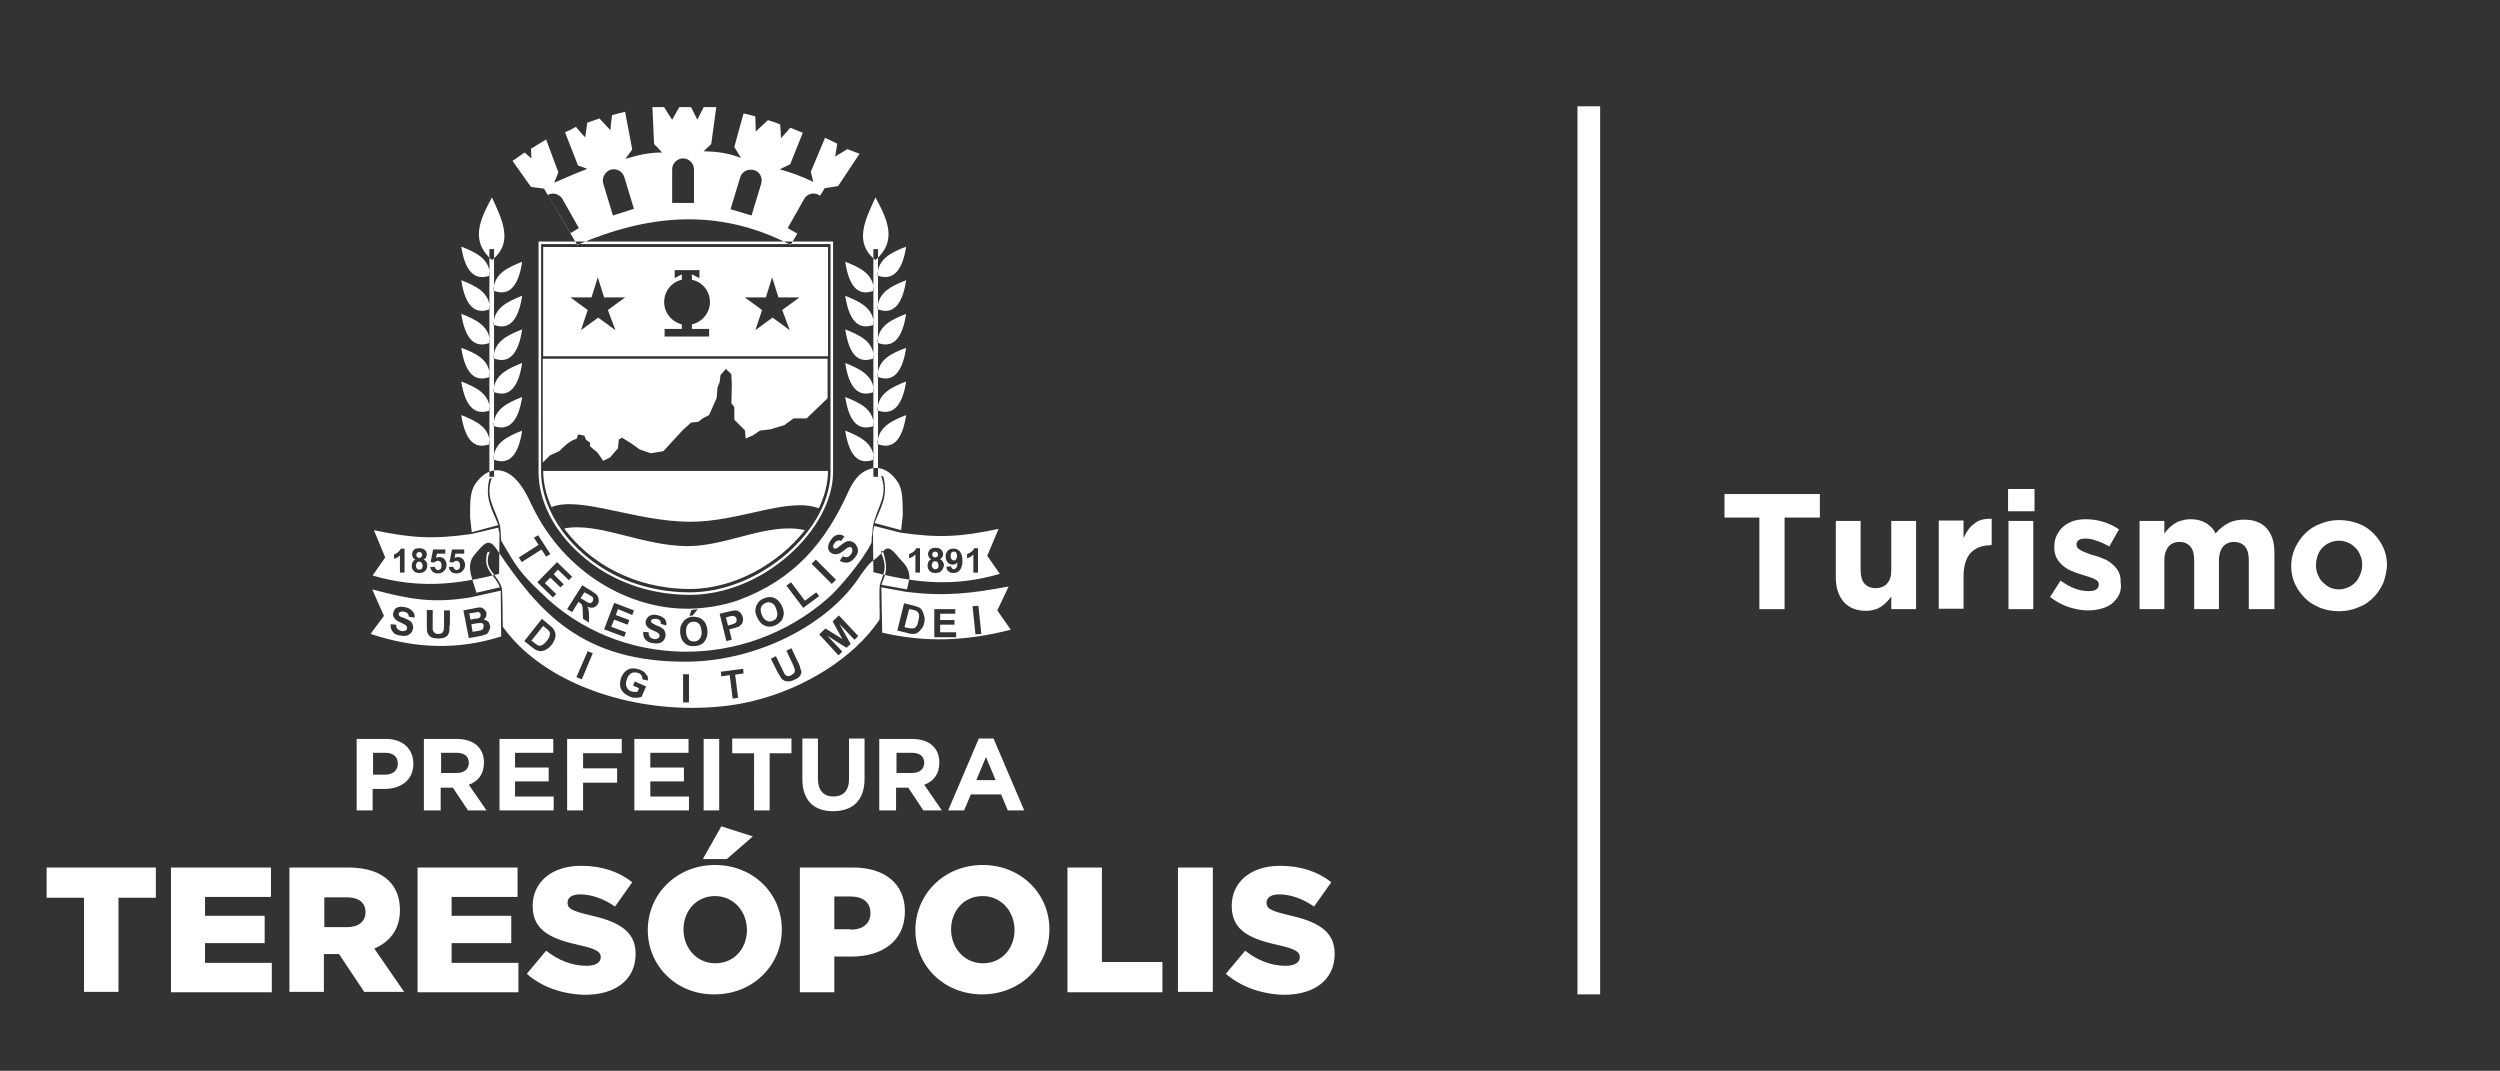 <svg xmlns="http://www.w3.org/2000/svg" xmlns:xlink="http://www.w3.org/1999/xlink" id="Camada_1" x="0px" y="0px" viewBox="0 0 595.1 254.9" style="enable-background:new 0 0 595.1 254.9;" xml:space="preserve"><rect x="0" y="0" width="595.1" height="254.9" fill="#333333" stroke="none"/> <style type="text/css"> .st0{fill:#FFFFFF;} .st1{fill-rule:evenodd;clip-rule:evenodd;fill:#FFFFFF;} </style> <g> <g> <path class="st0" d="M424.8,123.1V145h-6v-21.8h-8.3v-5.6h22.7v5.6H424.8z"></path> <path class="st0" d="M450.2,145v-3c-0.3,0.4-0.7,0.9-1.1,1.3c-0.4,0.4-0.9,0.8-1.3,1.1c-0.5,0.3-1,0.6-1.6,0.7 c-0.6,0.2-1.3,0.3-2,0.3c-2.3,0-4-0.7-5.3-2.1c-1.2-1.4-1.9-3.3-1.9-5.7V124h5.9v11.7c0,1.4,0.3,2.5,0.9,3.2 c0.6,0.7,1.5,1.1,2.7,1.1c1.1,0,2.1-0.4,2.7-1.1c0.7-0.7,1-1.8,1-3.2V124h5.9v21H450.2z"></path> <path class="st0" d="M473.8,129.8c-2,0-3.5,0.6-4.7,1.8c-1.1,1.2-1.7,3.1-1.7,5.6v7.7h-5.9v-21h5.9v4.2c0.6-1.4,1.4-2.6,2.5-3.4 c1-0.9,2.5-1.3,4.2-1.2v6.2H473.8z"></path> <path class="st0" d="M478,121.7v-5.3h6.3v5.3H478z M478.1,145v-21h5.9v21H478.1z"></path> <path class="st0" d="M504.4,141.6c-0.4,0.8-1,1.5-1.7,2.1c-0.7,0.5-1.6,1-2.6,1.2c-1,0.3-2,0.4-3.1,0.4c-1.5,0-3-0.3-4.6-0.8 c-1.5-0.5-3-1.3-4.4-2.4l2.5-3.9c1.1,0.8,2.3,1.5,3.4,1.9c1.1,0.4,2.2,0.6,3.2,0.6c0.9,0,1.5-0.1,1.9-0.4c0.4-0.3,0.6-0.7,0.6-1.1 v-0.1c0-0.3-0.1-0.6-0.3-0.8c-0.2-0.2-0.6-0.4-1-0.6c-0.4-0.2-0.9-0.3-1.4-0.5c-0.5-0.2-1.1-0.3-1.6-0.5c-0.7-0.2-1.5-0.5-2.2-0.8 s-1.4-0.7-2-1.2c-0.6-0.5-1.1-1.1-1.5-1.8c-0.4-0.7-0.6-1.6-0.6-2.6v-0.1c0-1.1,0.2-2,0.6-2.8s0.9-1.5,1.6-2.1 c0.7-0.6,1.5-1,2.4-1.3c0.9-0.3,1.9-0.4,3-0.4c1.3,0,2.7,0.2,4,0.6s2.6,1,3.8,1.8l-2.3,4.1c-1-0.6-2.1-1.1-3.1-1.4 c-1-0.4-1.9-0.5-2.6-0.5c-0.7,0-1.3,0.1-1.6,0.4c-0.4,0.3-0.5,0.6-0.5,1v0.1c0,0.3,0.1,0.5,0.3,0.8c0.2,0.2,0.6,0.4,0.9,0.6 c0.4,0.2,0.8,0.4,1.4,0.6c0.5,0.2,1,0.4,1.6,0.5c0.7,0.2,1.5,0.5,2.2,0.8c0.8,0.3,1.4,0.7,2,1.2c0.6,0.5,1.1,1,1.5,1.7 c0.4,0.7,0.6,1.5,0.6,2.5v0.1C505,139.8,504.8,140.8,504.4,141.6z"></path> <path class="st0" d="M535.3,145v-11.7c0-1.4-0.3-2.5-0.9-3.2s-1.5-1.1-2.6-1.1c-1.1,0-2,0.4-2.6,1.1c-0.6,0.7-1,1.8-1,3.2V145 h-5.9v-11.7c0-1.4-0.3-2.5-0.9-3.2s-1.5-1.1-2.6-1.1c-1.1,0-2,0.4-2.6,1.1c-0.6,0.7-1,1.8-1,3.2V145h-5.9v-21h5.9v3 c0.3-0.4,0.7-0.9,1.1-1.3c0.4-0.4,0.9-0.8,1.4-1.1c0.5-0.3,1-0.6,1.7-0.7c0.6-0.2,1.3-0.3,2.1-0.3c1.4,0,2.6,0.3,3.6,0.9 c1,0.6,1.8,1.4,2.3,2.5c0.9-1.1,1.9-1.9,3.1-2.5c1.1-0.6,2.4-0.8,3.8-0.8c2.2,0,4,0.7,5.2,2c1.2,1.3,1.9,3.2,1.9,5.8V145H535.3z"></path> <path class="st0" d="M567.3,138.8c-0.6,1.3-1.4,2.5-2.4,3.5c-1,1-2.2,1.8-3.6,2.3c-1.4,0.6-2.9,0.9-4.5,0.9 c-1.6,0-3.1-0.3-4.5-0.8c-1.4-0.6-2.6-1.3-3.6-2.3c-1-1-1.8-2.1-2.4-3.4c-0.6-1.3-0.9-2.7-0.9-4.2v-0.1c0-1.5,0.3-2.9,0.9-4.2 s1.4-2.5,2.4-3.5c1-1,2.2-1.8,3.6-2.3c1.4-0.6,2.9-0.9,4.5-0.9c1.6,0,3.1,0.3,4.5,0.8s2.6,1.3,3.6,2.3c1,1,1.8,2.1,2.4,3.4 c0.6,1.3,0.9,2.7,0.9,4.2v0.1C568.1,136,567.8,137.5,567.3,138.8z M562.3,134.5c0-0.8-0.1-1.5-0.4-2.2c-0.3-0.7-0.6-1.3-1.1-1.8 c-0.5-0.5-1.1-1-1.8-1.3c-0.7-0.3-1.4-0.5-2.2-0.5c-0.9,0-1.6,0.2-2.3,0.5c-0.7,0.3-1.2,0.7-1.7,1.2c-0.5,0.5-0.8,1.1-1.1,1.8 c-0.2,0.7-0.4,1.4-0.4,2.2v0.1c0,0.8,0.1,1.5,0.4,2.2c0.3,0.7,0.6,1.3,1.1,1.8c0.5,0.5,1.1,1,1.7,1.3c0.7,0.3,1.4,0.5,2.2,0.5 c0.9,0,1.6-0.2,2.3-0.5c0.7-0.3,1.2-0.7,1.7-1.2c0.5-0.5,0.8-1.1,1.1-1.8C562.1,136.1,562.3,135.4,562.3,134.5L562.3,134.5z"></path> </g> <rect x="375.5" y="25.3" class="st1" width="5.4" height="211.4"></rect> <path class="st1" d="M291.8,231.8l4.6-5.5c2.9,2.3,6.2,3.6,9.6,3.6c2.2,0,3.4-0.8,3.4-2v-0.1c0-1.2-1-1.9-5-2.8 c-6.3-1.4-11.2-3.2-11.2-9.3v-0.1c0-5.5,4.4-9.5,11.5-9.5c5,0,9,1.4,12.2,3.9l-4.1,5.8c-2.7-1.9-5.7-2.9-8.3-2.9c-2,0-3,0.8-3,1.9 v0.1c0,1.4,1,1.9,5.1,2.9c6.8,1.5,11.1,3.7,11.1,9.2v0.1c0,6.1-4.8,9.7-12,9.7C300.5,236.7,295.5,235,291.8,231.8L291.8,231.8z M280.4,206.5h8.3v29.6h-8.3V206.5L280.4,206.5z M254.1,206.5h8.2V229h14.4v7.2h-22.6V206.5L254.1,206.5z M241.5,221.4L241.5,221.4 L241.5,221.4c0-4.4-3.1-8.1-7.6-8.1c-4.5,0-7.5,3.6-7.5,7.9v0.1c0,4.3,3.1,8,7.6,8C238.5,229.3,241.5,225.7,241.5,221.4 L241.5,221.4z M217.9,221.4L217.9,221.4c0-8.6,6.9-15.5,16-15.5c9.1,0,15.9,6.8,15.9,15.3v0.1c0,8.5-6.9,15.4-16,15.4 S217.9,229.9,217.9,221.4L217.9,221.4z M202.5,221.3L202.5,221.3c2.9,0,4.7-1.5,4.7-3.9v-0.1c0-2.5-1.8-3.9-4.7-3.9h-3.9v7.8H202.5 L202.5,221.3z M190.4,206.5h12.7c7.5,0,12.3,3.9,12.3,10.4v0.1c0,7-5.4,10.7-12.7,10.7h-4.1v8.5h-8.2V206.5L190.4,206.5z M171.7,196.7L171.7,196.7l7.5,2.4l-6.2,5.4h-5.7L171.7,196.7L171.7,196.7z M177.8,221.4L177.8,221.4L177.8,221.4 c0-4.4-3.1-8.1-7.6-8.1c-4.5,0-7.5,3.6-7.5,7.9v0.1c0,4.3,3.1,8,7.6,8C174.8,229.3,177.8,225.7,177.8,221.4L177.8,221.4z M154.2,221.4L154.2,221.4c0-8.6,6.9-15.5,16-15.5c9.1,0,15.9,6.8,15.9,15.3v0.1c0,8.5-6.9,15.4-16,15.4 C161,236.8,154.2,229.9,154.2,221.4L154.2,221.4z M125.4,231.8l4.6-5.5c2.9,2.3,6.2,3.6,9.6,3.6c2.2,0,3.4-0.8,3.4-2v-0.1 c0-1.2-1-1.9-5-2.8c-6.3-1.4-11.2-3.2-11.2-9.3v-0.1c0-5.5,4.4-9.5,11.5-9.5c5,0,9,1.4,12.2,3.9l-4.1,5.8c-2.7-1.9-5.7-2.9-8.3-2.9 c-2,0-3,0.8-3,1.9v0.1c0,1.4,1,1.9,5.1,2.9c6.8,1.5,11.1,3.7,11.1,9.2v0.1c0,6.1-4.8,9.7-12,9.7C134,236.7,129,235,125.4,231.8 L125.4,231.8z M99.4,206.5h23.8v7h-15.7v4.5h14.2v6.5h-14.2v4.7h15.9v7H99.4V206.5L99.4,206.5z M82.6,220.7L82.6,220.7 c2.8,0,4.4-1.4,4.4-3.5v-0.1c0-2.3-1.7-3.5-4.4-3.5h-5.4v7.1H82.6L82.6,220.7z M68.9,206.5h14c4.5,0,7.7,1.2,9.7,3.2 c1.7,1.7,2.6,4,2.6,6.9v0.1c0,4.5-2.4,7.5-6.1,9.1l7.1,10.3h-9.5l-6-9h-0.1h-3.5v9h-8.2V206.5L68.9,206.5z M40.7,206.5h23.8v7H48.8 v4.5H63v6.5H48.8v4.7h15.9v7H40.7V206.5L40.7,206.5z M20,213.7h-8.9v-7.2h26v7.2h-8.9v22.4H20V213.7L20,213.7z M208,109.4 c-3.6,1.4-5.9-0.9-6.8-6.9C204.6,103.9,208,105.4,208,109.4L208,109.4z M208,101.4c0-4-3.3-5.5-6.8-6.9 C202.1,100.4,204.3,102.7,208,101.4L208,101.4z M208,93.3c-3.6,1.4-5.9-0.9-6.8-6.9C204.6,87.8,208,89.3,208,93.3L208,93.3z M208,85.3c0-4-3.3-5.5-6.8-6.9C202.1,84.4,204.3,86.7,208,85.3L208,85.3z M208,77.3c-3.6,1.4-5.9-0.9-6.8-6.9 C204.6,71.8,208,73.3,208,77.3L208,77.3z M208,69.2c0-4-3.3-5.5-6.8-6.9C202.1,68.3,204.3,70.6,208,69.2L208,69.2z M208.9,105.7 c3.6,1.4,5.9-0.9,6.8-6.9C212.2,100.2,208.9,101.7,208.9,105.7L208.9,105.7z M208.9,97.7c0-4,3.3-5.5,6.8-6.9 C214.8,96.7,212.5,99,208.9,97.7L208.9,97.7z M208.9,89.7c3.6,1.4,5.9-0.9,6.8-6.9C212.2,84.1,208.9,85.6,208.9,89.7L208.9,89.7z M208.9,81.6c0-4,3.3-5.5,6.8-6.9C214.8,80.7,212.5,83,208.9,81.6L208.9,81.6z M208.9,73.6c3.6,1.4,5.9-0.9,6.8-6.9 C212.2,68.1,208.9,69.6,208.9,73.6L208.9,73.6z M208.9,65.6c0-4,3.3-5.5,6.8-6.9C214.8,64.6,212.5,66.9,208.9,65.6L208.9,65.6z M208.4,61.9c5.3-4.6,2.8-9.7,0-14.9C205.9,52.4,203.2,57.8,208.4,61.9L208.4,61.9z M117.5,109.4c3.6,1.4,5.9-0.9,6.8-6.9 C120.8,103.9,117.5,105.4,117.5,109.4L117.5,109.4z M117.5,101.4c0-4,3.3-5.5,6.8-6.9C123.4,100.4,121.1,102.7,117.5,101.4 L117.5,101.4z M117.5,93.3c3.6,1.4,5.9-0.9,6.8-6.9C120.8,87.8,117.5,89.3,117.5,93.3L117.5,93.3z M117.5,85.3c0-4,3.3-5.5,6.8-6.9 C123.4,84.4,121.1,86.7,117.5,85.3L117.5,85.3z M117.5,77.3c3.6,1.4,5.9-0.9,6.8-6.9C120.8,71.8,117.5,73.3,117.5,77.3L117.5,77.3z M117.5,69.2c0-4,3.3-5.5,6.8-6.9C123.4,68.3,121.1,70.6,117.5,69.2L117.5,69.2z M116.6,105.7c-3.6,1.4-5.9-0.9-6.8-6.9 C113.3,100.2,116.6,101.7,116.6,105.7L116.6,105.7z M116.6,97.7c0-4-3.3-5.5-6.8-6.9C110.7,96.7,113,99,116.6,97.7L116.6,97.7z M116.6,89.7c-3.6,1.4-5.9-0.9-6.8-6.9C113.3,84.1,116.6,85.6,116.6,89.7L116.6,89.7z M116.6,81.6c0-4-3.3-5.5-6.8-6.9 C110.7,80.7,113,83,116.6,81.6L116.6,81.6z M116.6,73.6c-3.6,1.4-5.9-0.9-6.8-6.9C113.3,68.1,116.6,69.6,116.6,73.6L116.6,73.6z M116.6,65.6c0-4-3.3-5.5-6.8-6.9C110.7,64.6,113,66.9,116.6,65.6L116.6,65.6z M117.1,61.9c-5.3-4.6-2.8-9.7,0-14.9 C119.6,52.4,122.3,57.8,117.1,61.9L117.1,61.9z M188,78.6L188,78.6l-4.1-3l-4.1,3l1.6-4.8l-4.1-3l5,0l1.5-4.8l1.5,4.8l5,0l-4.1,3 L188,78.6L188,78.6z M168.8,78.3L168.8,78.3v1.8h-10.6v-1.8h4.1v-1.1c-2.4-0.6-4.2-2.7-4.2-5.3c0-2.6,1.8-4.8,4.2-5.3v-1.3 l-1.7,0.9v-1.9h5.9v1.9l-1.8-0.9v1.3c2.5,0.5,4.3,2.7,4.3,5.3c0,2.6-1.9,4.8-4.3,5.3v1.1H168.8L168.8,78.3z M146.5,78.6L146.5,78.6 l-4.1-3l-4.1,3l1.6-4.8l-4.1-3l5,0l1.5-4.8l1.5,4.8l5,0l-4.1,3L146.5,78.6L146.5,78.6z M129.3,58.8v26h67.8v-26H129.3L129.3,58.8z M128.8,58.1L128.8,58.1v54.3c0,6.6,3.7,13.8,9.8,19.2c6.8,6.1,15.9,9.4,25.6,9.4c8,0,16.4-3.4,23.1-9.2 c6.5-5.7,10.4-12.9,10.4-19.4V58.1H128.8L128.8,58.1z M164.2,141.6c8.1,0,16.7-3.4,23.5-9.4c6.6-5.8,10.6-13.2,10.6-19.8V57.5 h-70.1v54.9c0,6.8,3.7,14.1,10,19.6C145.1,138.2,154.3,141.6,164.2,141.6L164.2,141.6z M209,113.5V59.3h-1.1v54.2H209L209,113.5z M116.5,113.5V59.3h1.1v54.2H116.5L116.5,113.5z M133.6,124.9c-0.1-0.1-0.2-0.2-0.3-0.4C133.4,124.6,133.5,124.7,133.6,124.9 L133.6,124.9z M134.3,125.9c0,0-0.1-0.1-0.1-0.1C134.2,125.8,134.2,125.8,134.3,125.9L134.3,125.9L134.3,125.9z M132.8,123.6 c-0.1-0.1-0.2-0.2-0.2-0.4C132.6,123.4,132.7,123.5,132.8,123.6L132.8,123.6z M191.6,126.3C191.6,126.3,191.6,126.3,191.6,126.3 c0.1-0.1,0.1-0.2,0.2-0.3C191.7,126.1,191.6,126.2,191.6,126.3L191.6,126.3z M132,122.3c-0.1-0.1-0.1-0.2-0.2-0.3 C131.9,122.1,132,122.2,132,122.3L132,122.3z M194.9,121C194.9,121,194.9,120.9,194.9,121L194.9,121 C194.9,120.9,194.9,121,194.9,121L194.9,121z M193.5,123.5c-0.1,0.2-0.2,0.3-0.3,0.5C193.3,123.8,193.4,123.7,193.5,123.5 L193.5,123.5z M192.7,124.8c-0.1,0.2-0.3,0.4-0.4,0.5C192.4,125.1,192.6,124.9,192.7,124.8L192.7,124.8z M194.3,122.2 c-0.1,0.2-0.2,0.3-0.3,0.4C194.1,122.5,194.2,122.4,194.3,122.2L194.3,122.2z M192.3,125.3c-0.2,0.2-0.3,0.5-0.5,0.7 C191.9,125.8,192.1,125.5,192.3,125.3L192.3,125.3z M194.9,121c-0.2,0.4-0.4,0.8-0.6,1.2C194.5,121.8,194.7,121.4,194.9,121 L194.9,121z M163.5,130c9.5,0.1,19.4-5.8,28.1-3.8c-6.2,7.9-16.7,14-27.4,14c-13.4,0-24.1-6.4-29.9-14.4 C142.4,124.2,152.7,129.9,163.5,130L163.5,130z M164.1,124.2c-13-0.1-26-6.2-32.8-3.5c0.2,0.4,0.4,0.9,0.6,1.3 c-1.7-3.3-2.6-6.7-2.6-9.9h67.8c0,2.9-0.8,6-2.2,8.9C187.6,118.2,175.9,124.3,164.1,124.2L164.1,124.2z M132.6,123.2 c-0.2-0.3-0.4-0.6-0.5-0.9C132.2,122.6,132.4,122.9,132.6,123.2L132.6,123.2z M193.2,124c-0.2,0.3-0.3,0.5-0.5,0.8 C192.9,124.5,193,124.3,193.2,124L193.2,124z M134.2,125.7c-0.2-0.3-0.4-0.6-0.6-0.9C133.8,125.2,134,125.4,134.2,125.7 L134.2,125.7z M194,122.6c-0.2,0.3-0.3,0.6-0.5,0.8C193.7,123.2,193.9,122.9,194,122.6L194,122.6z M133.3,124.5 c-0.2-0.3-0.4-0.6-0.5-0.9C133,123.9,133.1,124.2,133.3,124.5L133.3,124.5z M129.3,111.7v-1.4v0V111.7l33.9-0.1L129.3,111.7 L129.3,111.7z M197.1,111.6L197.1,111.6l-33.9,0L197.1,111.6L197.1,111.6z M177.3,102.4l-2.5-2.5v-3l-0.7-0.9l0.1-4.2l-0.1-2.7 l-1.3-1.3l-1.3,1.5l-0.2,1.7l-0.5,1.2l-0.2,2.5l-1.8,4.1l-1.4,0.7l-1.2,0.9l-1.7,0.2l-1.9,1.7l-4.7,5.1l-3,0.5l-2.6-0.9l-2.1-1.5 l-2.1-1.3l-0.8,0.4l-0.2,2.1l-1.9,2.2l-1.6,0.8l-1.4-2l-1.8-1.5l0.1-0.8l-1-0.7l-0.4-1l-1.5-0.3l-0.3,1l-1.2,0.5l-1.3,0.9l-1.7,1.6 l-2.2,1l-1.7,1.7V85.4h67.8v9.4l-5,4.8h-3.1l-2.2,1.6l-3.3,1l-2.5,0.3l-1.6,1.1l-1.8,0.8l-0.1-1.2L177.3,102.4L177.3,102.4z M189.8,55.6l5.4-9C193.4,49.6,191.6,52.6,189.8,55.6L189.8,55.6L189.8,55.6z M181.2,43.7L181.2,43.7l-2.3,7.6l-5-1.5l2.3-7.6 c0.4-1.4,1.9-2.1,3.3-1.7C180.9,40.9,181.6,42.3,181.2,43.7L181.2,43.7z M165.2,48.3L165.2,48.3H160v-8c0-1.4,1.2-2.6,2.6-2.6 s2.6,1.2,2.6,2.6V48.3L165.2,48.3z M145.9,51.3L145.9,51.3l-2.3-7.6c-0.4-1.4,0.4-2.8,1.7-3.3c1.4-0.4,2.8,0.3,3.3,1.7l2.3,7.6 L145.9,51.3L145.9,51.3z M135.8,55.5L135.8,55.5l-5.4-9.1c1.2-0.7,2.8-0.2,3.5,1l3.9,6.9L135.8,55.5L135.8,55.5z M201.7,35.5 c1,0.4,1.9,0.7,2.9,1.1c-1.7,2.6-3.4,5.1-5.1,7.7c-1.1,0.2-2.1,0.3-3.2,0.5c-0.4,0.6-0.7,1.2-1.1,1.8c-0.1-0.1-0.2-0.1-0.3-0.2 c-1.2-0.7-2.8-0.3-3.5,1l-3.9,6.9l2.3,1.3c-0.5,0.9-1.1,1.8-1.6,2.7c-17.3-9-34.1-7.2-50.8,0c-2.6-4.5-5.3-8.9-7.9-13.4 c-1-0.1-2.1-0.3-3.1-0.4c-1.5-2.1-2.9-4.1-4.4-6.2c1-0.7,1.9-1.3,2.9-2c0.5,0.5,1,0.9,1.6,1.4c0-0.8-0.1-1.5-0.1-2.3 c1.2-0.7,2.4-1.5,3.6-2.2c1,2.6,1.9,5.2,2.9,7.8c-0.3,0.8-0.6,1.6-1,2.5c2.6-1.1,5.2-2.3,7.9-3.3c-0.7-0.3-1.4-0.5-2.2-0.8 c-1-2.6-2.1-5.3-3.1-7.9c0.9-0.4,1.7-0.8,2.6-1.3c0.7,0.8,1.4,1.7,2.2,2.5c0.2-1.2,0.3-2.3,0.5-3.5c1-0.3,1.9-0.7,2.9-1 c0.9,0.9,1.7,1.9,2.6,2.8c0.1-1.2,0.2-2.4,0.4-3.6c1-0.3,2.1-0.5,3.1-0.8c0.6,3,1.1,6,1.7,9c-0.5,0.7-1.1,1.4-1.6,2.2 c3.1-0.9,5.5-1.5,8.7-1.5c-0.6-0.7-1.2-1.3-1.9-2c-0.1-2.9-0.3-5.9-0.4-8.8c0.9,0,1.8,0,2.8,0c0.6,1,1.2,2,1.9,3c0.6-1,1.1-2,1.7-3 c0.9,0,1.8,0,2.8,0c0.5,1,1,2,1.5,3c0.5-1,1-2,1.5-3c1,0,2,0,3,0c-0.4,2.9-0.8,5.9-1.2,8.8c-0.6,0.6-1.2,1.1-1.8,1.7 c3.3,0.1,5.8,0.4,8.9,1.6c-0.5-0.9-1.1-1.7-1.6-2.6c0.7-2.7,1.5-5.4,2.2-8c0.9,0.2,1.8,0.4,2.8,0.7c0,1.2,0.1,2.4,0.1,3.6 c1-0.9,1.9-1.8,2.9-2.7c1,0.3,1.9,0.6,2.9,1c0.1,1.1,0.2,2.2,0.2,3.3c0.7-0.8,1.5-1.6,2.2-2.5c1,0.4,2,0.8,3,1.2c-1,2.5-2,5-3,7.5 c-0.8,0.4-1.7,0.8-2.5,1.2c2.9,0.8,5.3,1.7,8,3c-0.2-0.8-0.4-1.6-0.6-2.4c1.1-2.7,2.3-5.4,3.4-8.1c1,0.5,1.9,0.9,2.9,1.4 c-0.2,1-0.3,2.1-0.5,3.1C199.8,36.6,200.8,36.1,201.7,35.5L201.7,35.5z M216.5,137.6c-0.1-2.9-1.6-3.6-3-5.4 c-1.7-2.1-2.4-1.9-3.3-1l0,0c1.2,4.2,0.8,4.9-0.4,8l6.1,1.1L216.5,137.6L216.5,137.6z M218.6,145.9c-0.1-0.2-0.3-0.3-0.5-0.5 c-0.2-0.1-0.5-0.2-1.1-0.3l-0.6-0.1l-1.1,4.3l1,0.2c0.4,0.1,0.6,0.1,0.8,0.1c0.2,0,0.4,0,0.6-0.1c0.2-0.1,0.3-0.3,0.5-0.5 c0.2-0.3,0.3-0.7,0.4-1.2c0.1-0.5,0.2-0.9,0.2-1.2C218.8,146.4,218.7,146.1,218.6,145.9L218.6,145.9z M203.4,152.3L203.4,152.3 l-3.6-3.8l2.7,4.8l-1,0.9l-4.6-2.9l3.6,3.8l-0.9,0.9L195,151l1.5-1.4l4,2.5l-2.3-4.2l1.5-1.4l4.6,4.9L203.4,152.3L203.4,152.3z M190.7,160.3L190.7,160.3c-0.1,0.3-0.2,0.6-0.5,0.8c-0.2,0.3-0.6,0.5-1.1,0.7c-0.6,0.3-1,0.4-1.4,0.4c-0.4,0-0.7,0-1-0.2 c-0.3-0.1-0.5-0.3-0.7-0.5c-0.2-0.3-0.5-0.8-0.9-1.5l-1.6-3.2l1.2-0.6l1.6,3.3c0.3,0.5,0.4,0.9,0.5,1c0.2,0.2,0.4,0.4,0.7,0.4 c0.3,0.1,0.6,0,0.9-0.2c0.3-0.2,0.6-0.4,0.7-0.6c0.1-0.2,0.1-0.5,0.1-0.7c-0.1-0.2-0.2-0.6-0.4-1.1l-1.6-3.4l1.2-0.6l1.5,3.2 c0.4,0.7,0.6,1.3,0.6,1.6C190.8,159.7,190.8,160,190.7,160.3L190.7,160.3z M175.7,166.1L175.7,166.1l-1.3,0.2l-0.7-5.6l-2,0.3 l-0.1-1.1l5.3-0.7l0.1,1.1l-2,0.3L175.7,166.1L175.7,166.1z M164,167.2L164,167.2h-1.4v-6.7h1.4V167.2L164,167.2z M154.2,162 L154.2,162l-1.3-0.3c0-0.3,0-0.7-0.2-0.9c-0.2-0.3-0.4-0.5-0.8-0.6c-0.5-0.2-1.1-0.2-1.5,0c-0.5,0.2-0.9,0.7-1.1,1.3 c-0.3,0.7-0.4,1.4-0.2,1.9c0.2,0.5,0.5,0.9,1,1.1c0.3,0.1,0.5,0.2,0.9,0.2c0.3,0,0.6,0,0.8-0.1l0.3-0.8l-1.4-0.6l0.4-1l2.7,1.2 l-1.1,2.5c-0.4,0.1-0.8,0.2-1.4,0.2c-0.6,0-1.1-0.1-1.6-0.4c-0.7-0.3-1.2-0.7-1.5-1.1c-0.4-0.5-0.6-1-0.6-1.6 c0-0.6,0.1-1.2,0.3-1.8c0.3-0.6,0.7-1.2,1.1-1.5c0.5-0.4,1-0.6,1.7-0.6c0.5,0,1,0.1,1.6,0.3c0.8,0.3,1.3,0.7,1.6,1.3 C154.2,160.8,154.3,161.4,154.2,162L154.2,162z M138.5,161.7L138.5,161.7l-1.3-0.5l2.7-6.2l1.2,0.5L138.5,161.7L138.5,161.7z M132.1,152.1L132.1,152.1c-0.2,0.4-0.4,0.9-0.8,1.4c-0.3,0.4-0.7,0.8-1.1,1c-0.4,0.3-0.9,0.4-1.3,0.5c-0.3,0-0.7,0-1.1-0.2 c-0.3-0.1-0.6-0.3-1-0.6l-2-1.6l4.2-5.3l1.9,1.6c0.4,0.3,0.7,0.6,0.9,0.9c0.2,0.3,0.4,0.7,0.4,1.1 C132.3,151.2,132.2,151.7,132.1,152.1L132.1,152.1z M207.9,133.4c0.8-0.6,1.4-1.2,1.9-1.7c1.4,3.5,0.7,4.2-0.3,7.3 c-0.4,1.2,0.1,8-0.2,8.6c-6.1,9-17.6,16.1-29.4,19.1c-5.4,1.4-10.5,1.8-15.5,1.8c-17.8-0.1-35.9-7-44.7-19.3 c-0.1-0.9,0-8.5-0.3-9.4c-1.1-3.3-4.6-4.4-2.8-8.5l-0.6,0.2c-1.2,4.2,1.8,5.2,3,8.3l-5.6,1.3c-0.7-2.8-2.6-6.2-0.7-8.7 c2.7-3.4,3.7-4.3,5.5-1.7c10,14.9,20.3,27.1,45.7,26.8c16.1-0.2,33.4-8.6,41.1-20.8C205.9,135.6,206.7,134.2,207.9,133.4 L207.9,133.4z M113.8,147.2c0.2-0.1,0.4-0.2,0.5-0.3c0.1-0.2,0.1-0.3,0.1-0.6c0-0.2-0.1-0.4-0.3-0.5c-0.1-0.1-0.3-0.2-0.5-0.1 c-0.1,0-0.5,0.1-1.1,0.2l-0.8,0.1l0.3,1.5l0.9-0.2C113.4,147.3,113.7,147.2,113.8,147.2L113.8,147.2z M115,148.5 c-0.1-0.1-0.3-0.2-0.5-0.2c-0.2,0-0.6,0-1.2,0.1l-1.1,0.2l0.3,1.8l1.2-0.2c0.5-0.1,0.8-0.2,0.9-0.2c0.2-0.1,0.3-0.2,0.4-0.4 c0.1-0.2,0.1-0.4,0.1-0.6C115.2,148.8,115.1,148.7,115,148.5L115,148.5z M116.6,149.7c0.1-0.3,0.1-0.6,0-0.9 c-0.1-0.4-0.2-0.7-0.5-0.9c-0.3-0.2-0.6-0.4-1-0.4c0.3-0.2,0.4-0.4,0.6-0.7c0.1-0.3,0.1-0.6,0.1-0.9c-0.1-0.3-0.2-0.5-0.4-0.7 c-0.2-0.2-0.4-0.4-0.6-0.5c-0.2-0.1-0.5-0.1-0.7-0.1c-0.3,0-0.7,0.1-1.2,0.2l-2.6,0.5l1.3,6.6l2.2-0.4c0.9-0.2,1.4-0.3,1.6-0.4 c0.4-0.1,0.6-0.3,0.8-0.5C116.3,150.3,116.5,150,116.6,149.7L116.6,149.7L116.6,149.7z M107,148.8L107,148.8c0,0.8,0,1.4-0.1,1.7 c-0.1,0.3-0.2,0.6-0.4,0.8c-0.2,0.2-0.5,0.4-0.8,0.5c-0.3,0.1-0.8,0.2-1.3,0.2c-0.6,0-1.1-0.1-1.5-0.2c-0.3-0.1-0.6-0.3-0.8-0.6 c-0.2-0.2-0.3-0.5-0.4-0.7c-0.1-0.4-0.1-1-0.1-1.7v-3.6h1.4v3.6c0,0.6,0,1,0,1.1c0.1,0.3,0.2,0.5,0.4,0.7c0.2,0.2,0.5,0.3,0.9,0.3 c0.4,0,0.7-0.1,0.9-0.2c0.2-0.2,0.3-0.4,0.4-0.6c0-0.2,0.1-0.6,0.1-1.1v-3.7h1.4V148.8L107,148.8z M98.7,147L98.7,147l-1.4-0.2 c0-0.3-0.1-0.6-0.3-0.8c-0.2-0.2-0.4-0.3-0.8-0.4c-0.4-0.1-0.7,0-1,0.1c-0.2,0.1-0.3,0.2-0.3,0.4c0,0.2,0,0.3,0.1,0.4 c0.1,0.2,0.5,0.4,1.2,0.6c0.6,0.3,1.1,0.5,1.4,0.7c0.3,0.2,0.5,0.5,0.6,0.8c0.1,0.3,0.2,0.7,0.1,1.1c-0.1,0.4-0.2,0.7-0.5,1 c-0.3,0.3-0.6,0.5-1,0.6c-0.4,0.1-0.9,0.1-1.5,0c-0.8-0.1-1.5-0.4-1.8-0.9c-0.4-0.5-0.6-1.1-0.5-1.8l1.3,0.1c0,0.5,0.1,0.8,0.3,1 c0.2,0.2,0.5,0.4,0.9,0.5c0.4,0.1,0.8,0,1-0.1c0.3-0.1,0.4-0.3,0.4-0.6c0-0.2,0-0.3-0.1-0.4c-0.1-0.1-0.2-0.3-0.4-0.4 c-0.1-0.1-0.5-0.2-1-0.5c-0.7-0.3-1.2-0.6-1.4-0.9c-0.4-0.4-0.5-0.9-0.4-1.4c0.1-0.3,0.2-0.6,0.4-0.9c0.2-0.3,0.5-0.4,0.9-0.5 c0.4-0.1,0.8-0.1,1.3,0c0.8,0.1,1.4,0.4,1.8,0.8C98.6,145.8,98.8,146.4,98.7,147L98.7,147z M112,142.2c-9.2,1.5-14.7,0.4-23.4-1.9 l2.8,6.3l-3.2,4.3c10.6,3.5,20.7,3.9,31.1,0.6l-0.1-10.9L112,142.2L112,142.2z M232.2,151L232.2,151l-0.7-6.7l1.4-0.1l0.7,6.7 L232.2,151L232.2,151z M227.5,151.7L227.5,151.7h-5.1V145h5v1.1h-3.6v1.5h3.4v1.1h-3.4v1.8h3.8V151.7L227.5,151.7z M220,148.3 L220,148.3c-0.1,0.5-0.3,1-0.6,1.3c-0.3,0.4-0.6,0.8-1,1c-0.3,0.2-0.6,0.3-1.1,0.3c-0.3,0-0.7,0-1.2-0.2l-2.5-0.6l1.6-6.5l2.4,0.6 c0.5,0.1,0.9,0.3,1.2,0.4c0.4,0.2,0.6,0.5,0.8,0.9c0.2,0.4,0.3,0.8,0.4,1.2C220.2,147.1,220.1,147.7,220,148.3L220,148.3z M237.4,145.3l3.2,4.6c-10.6,2.7-20.1,3.1-30.6,0.7l-0.2-10.8l6,1.1c9.1,1.1,15.3,0.4,24.3-1.3L237.4,145.3L237.4,145.3z M209.9,131.7c-0.1-0.2-0.2-0.4-0.2-0.6l0.6,0.2C210.1,131.4,210,131.5,209.9,131.7L209.9,131.7z M129.8,149.4l-0.5-0.4l-2.8,3.5 l0.8,0.6c0.3,0.2,0.5,0.4,0.7,0.5c0.2,0.1,0.4,0.1,0.6,0.1c0.2,0,0.4-0.1,0.7-0.3c0.3-0.2,0.6-0.5,0.9-0.9c0.3-0.4,0.5-0.7,0.6-1 c0.1-0.3,0.1-0.5,0.1-0.8c0-0.2-0.1-0.4-0.3-0.6C130.5,150,130.2,149.7,129.8,149.4L129.8,149.4z M227,131.3 c-0.2,0-0.4,0.1-0.5,0.2c-0.1,0.2-0.2,0.4-0.2,0.8c0,0.4,0.1,0.7,0.2,0.8c0.2,0.2,0.3,0.3,0.6,0.3c0.2,0,0.4-0.1,0.5-0.3 c0.1-0.2,0.2-0.4,0.2-0.8c0-0.4-0.1-0.6-0.2-0.8C227.5,131.4,227.3,131.3,227,131.3L227,131.3z M222.6,133.6 c-0.3,0-0.5,0.1-0.6,0.3c-0.1,0.2-0.2,0.4-0.2,0.6c0,0.3,0.1,0.6,0.2,0.7c0.2,0.2,0.4,0.3,0.6,0.3c0.2,0,0.4-0.1,0.6-0.2 c0.2-0.2,0.2-0.4,0.2-0.7c0-0.3-0.1-0.5-0.2-0.7C223.1,133.7,222.9,133.6,222.6,133.6L222.6,133.6z M232.8,136.3L232.8,136.3h-1.1 V132c-0.4,0.4-0.9,0.7-1.5,0.9v-1c0.3-0.1,0.6-0.3,1-0.5c0.3-0.3,0.6-0.6,0.7-0.9h0.9V136.3L232.8,136.3z M228.5,135.7L228.5,135.7 c-0.4,0.5-0.9,0.7-1.6,0.7c-0.5,0-0.8-0.1-1.1-0.4c-0.3-0.2-0.5-0.6-0.5-1.1l1.1-0.1c0,0.2,0.1,0.4,0.2,0.5 c0.1,0.1,0.3,0.2,0.4,0.2c0.2,0,0.4-0.1,0.6-0.3c0.2-0.2,0.3-0.7,0.3-1.3c-0.3,0.3-0.6,0.5-1.1,0.5c-0.5,0-0.9-0.2-1.2-0.5 c-0.3-0.4-0.5-0.8-0.5-1.4c0-0.6,0.2-1.1,0.5-1.4c0.4-0.4,0.8-0.5,1.4-0.5c0.6,0,1.1,0.2,1.5,0.7c0.4,0.5,0.6,1.2,0.6,2.3 C229.1,134.4,228.9,135.2,228.5,135.7L228.5,135.7z M224.1,135.9L224.1,135.9c-0.3,0.3-0.8,0.5-1.4,0.5c-0.5,0-1-0.1-1.3-0.4 c-0.4-0.3-0.6-0.8-0.6-1.4c0-0.3,0.1-0.6,0.2-0.9c0.2-0.3,0.4-0.5,0.7-0.6c-0.3-0.1-0.5-0.3-0.6-0.5c-0.1-0.2-0.2-0.5-0.2-0.7 c0-0.4,0.2-0.8,0.5-1.1c0.3-0.3,0.7-0.4,1.3-0.4c0.6,0,1,0.1,1.3,0.4c0.3,0.3,0.5,0.7,0.5,1.1c0,0.3-0.1,0.5-0.2,0.7 c-0.1,0.2-0.3,0.4-0.6,0.5c0.3,0.1,0.6,0.3,0.7,0.6c0.2,0.3,0.3,0.5,0.3,0.9C224.6,135.1,224.4,135.5,224.1,135.9L224.1,135.9z M219,136.3L219,136.3h-1.1V132c-0.4,0.4-0.9,0.7-1.5,0.9v-1c0.3-0.1,0.6-0.3,1-0.5c0.3-0.3,0.6-0.6,0.7-0.9h0.9V136.3L219,136.3z M235,132.3l3,4.3c-10.6,3.1-19.6,2.3-30.1-0.4l-0.1-9.5l0.3-1.5l6.3,1.6c9.1,1.3,14.3,1,23.3-0.9L235,132.3L235,132.3z M222.6,132.7c0.2,0,0.4-0.1,0.5-0.2c0.1-0.1,0.2-0.3,0.2-0.5c0-0.2-0.1-0.4-0.2-0.5c-0.1-0.1-0.3-0.2-0.5-0.2 c-0.2,0-0.4,0.1-0.5,0.2c-0.1,0.1-0.2,0.3-0.2,0.5c0,0.2,0.1,0.4,0.2,0.5C222.2,132.6,222.4,132.7,222.6,132.7L222.6,132.7z M99.8,132.8c0.2,0,0.4-0.1,0.5-0.2c0.1-0.1,0.2-0.3,0.2-0.5c0-0.2-0.1-0.4-0.2-0.5c-0.1-0.1-0.3-0.2-0.5-0.2 c-0.2,0-0.4,0.1-0.5,0.2c-0.1,0.1-0.2,0.3-0.2,0.5c0,0.2,0.1,0.4,0.2,0.5C99.4,132.7,99.6,132.8,99.8,132.8L99.8,132.8z M99.8,133.7c-0.3,0-0.5,0.1-0.6,0.3c-0.1,0.2-0.2,0.4-0.2,0.6c0,0.3,0.1,0.5,0.2,0.7c0.2,0.2,0.3,0.3,0.6,0.3 c0.2,0,0.4-0.1,0.6-0.2c0.1-0.2,0.2-0.4,0.2-0.7c0-0.3-0.1-0.5-0.2-0.7C100.2,133.8,100.1,133.7,99.8,133.7L99.8,133.7z M175,146.8 c-0.2-0.1-0.4-0.2-0.6-0.2c-0.2,0-0.5,0.1-1,0.2l-0.6,0.2l0.5,1.9l0.7-0.2c0.5-0.1,0.9-0.3,1-0.4c0.2-0.1,0.3-0.3,0.3-0.4 c0.1-0.2,0.1-0.4,0-0.5C175.3,147.1,175.2,146.9,175,146.8L175,146.8z M140.1,141.5c0.5,0.3,0.7,0.5,0.8,0.5 c0.2,0.1,0.3,0.3,0.3,0.5c0,0.2,0,0.4-0.1,0.6c-0.1,0.2-0.2,0.3-0.4,0.4c-0.1,0.1-0.3,0.1-0.5,0c-0.2,0-0.5-0.2-1.1-0.6l-0.9-0.5 l0.9-1.4L140.1,141.5L140.1,141.5z M166.4,148.5c-0.4-0.4-0.8-0.5-1.4-0.5c-0.6,0-1,0.3-1.3,0.7c-0.3,0.4-0.4,1-0.4,1.8 c0.1,0.8,0.3,1.3,0.6,1.7c0.4,0.4,0.8,0.5,1.4,0.5c0.5,0,1-0.3,1.3-0.7c0.3-0.4,0.5-1,0.4-1.8C166.9,149.4,166.7,148.8,166.4,148.5 L166.4,148.5z M183.6,143.5c-0.5-0.2-1-0.2-1.5,0.1c-0.5,0.2-0.8,0.6-1,1.1c-0.1,0.5,0,1.1,0.3,1.8c0.3,0.7,0.7,1.1,1.2,1.3 c0.5,0.2,1,0.2,1.5-0.1c0.5-0.2,0.8-0.6,0.9-1.1c0.1-0.5,0-1.1-0.3-1.8C184.5,144.1,184.1,143.7,183.6,143.5L183.6,143.5z M204.2,131.4L204.2,131.4c-0.1,0.4-0.3,0.9-0.7,1.3c-0.5,0.7-1.1,1.1-1.7,1.2c-0.6,0.1-1.2,0-1.9-0.4l0.7-1.1 c0.4,0.2,0.8,0.3,1.1,0.2c0.3-0.1,0.6-0.3,0.8-0.6c0.3-0.3,0.4-0.7,0.4-1c0-0.3-0.1-0.5-0.3-0.7c-0.1-0.1-0.3-0.1-0.4-0.1 c-0.1,0-0.3,0.1-0.5,0.2c-0.1,0.1-0.4,0.3-0.9,0.7c-0.6,0.5-1.1,0.7-1.5,0.8c-0.5,0.1-1,0-1.5-0.3c-0.3-0.2-0.5-0.5-0.6-0.8 c-0.1-0.3-0.1-0.7,0-1.1c0.1-0.4,0.3-0.8,0.6-1.2c0.5-0.7,1-1.1,1.6-1.2c0.6-0.1,1.1,0,1.6,0.4l-0.8,1.1c-0.3-0.2-0.6-0.2-0.8-0.1 c-0.2,0.1-0.5,0.2-0.7,0.5c-0.2,0.3-0.4,0.6-0.4,0.9c0,0.2,0.1,0.3,0.2,0.4c0.1,0.1,0.3,0.1,0.4,0.1c0.2,0,0.6-0.3,1.1-0.7 c0.5-0.4,0.9-0.7,1.3-0.9c0.3-0.2,0.7-0.2,1-0.2c0.3,0,0.7,0.2,1,0.4c0.3,0.2,0.5,0.5,0.7,0.9C204.2,130.6,204.3,131,204.2,131.4 L204.2,131.4z M198,139L198,139l-4.8-4.8l1-1l4.8,4.8L198,139L198,139z M191.2,144.7L191.2,144.7l-4-5.3l1.1-0.8l3.3,4.4l2.7-2 l0.7,0.9L191.2,144.7L191.2,144.7z M186.4,146.9c0.3-0.8,0.2-1.7-0.3-2.7c-0.5-1-1.1-1.6-1.9-1.9c-0.8-0.3-1.7-0.2-2.5,0.2 c-0.5,0.2-0.9,0.5-1.2,0.9c-0.2,0.3-0.4,0.6-0.5,0.9c-0.1,0.4-0.2,0.7-0.2,1.1c0,0.5,0.2,1.1,0.5,1.7c0.5,1,1.1,1.6,1.9,1.9 c0.8,0.3,1.6,0.2,2.5-0.2C185.6,148.3,186.2,147.7,186.4,146.9L186.4,146.9L186.4,146.9z M176.8,148c0.1-0.3,0.1-0.7,0-1.1 c-0.1-0.5-0.4-0.9-0.7-1.2c-0.3-0.3-0.7-0.4-1.1-0.4c-0.3,0-0.8,0.1-1.6,0.3l-2.1,0.5l1.6,6.5l1.3-0.3l-0.6-2.5l0.9-0.2 c0.6-0.2,1-0.3,1.3-0.4c0.2-0.1,0.4-0.3,0.6-0.5C176.6,148.6,176.7,148.3,176.8,148L176.8,148L176.8,148z M167.7,152.7 c0.5-0.7,0.8-1.5,0.7-2.6c-0.1-1.1-0.4-1.9-1.1-2.5c-0.6-0.6-1.4-0.8-2.4-0.8c-0.6,0-1,0.2-1.4,0.4c-0.3,0.2-0.6,0.4-0.8,0.7 c-0.2,0.3-0.4,0.6-0.6,1c-0.2,0.5-0.2,1.1-0.2,1.7c0.1,1.1,0.4,1.9,1.1,2.5c0.6,0.6,1.5,0.8,2.4,0.7 C166.4,153.7,167.2,153.4,167.7,152.7L167.7,152.7L167.7,152.7z M158.6,148.9c0.1-0.6,0-1.1-0.4-1.6c-0.4-0.4-1-0.7-1.8-0.9 c-0.5-0.1-1-0.1-1.3,0c-0.4,0.1-0.7,0.3-0.9,0.5c-0.2,0.3-0.4,0.6-0.5,0.9c-0.1,0.5,0,1,0.4,1.4c0.2,0.3,0.7,0.6,1.4,0.9 c0.5,0.2,0.9,0.4,1,0.5c0.2,0.1,0.4,0.2,0.4,0.4c0.1,0.1,0.1,0.3,0.1,0.4c0,0.2-0.2,0.4-0.4,0.6c-0.3,0.1-0.6,0.2-1,0.1 c-0.4-0.1-0.7-0.2-0.9-0.5c-0.2-0.2-0.3-0.6-0.3-1.1l-1.3-0.1c0,0.8,0.1,1.4,0.5,1.8c0.4,0.5,1,0.8,1.8,0.9c0.6,0.1,1.1,0.1,1.5,0 c0.4-0.1,0.8-0.3,1-0.6c0.3-0.3,0.4-0.6,0.5-1c0.1-0.4,0-0.8-0.1-1.1c-0.1-0.3-0.3-0.6-0.6-0.8c-0.3-0.2-0.7-0.5-1.4-0.7 c-0.6-0.3-1-0.5-1.2-0.7c-0.1-0.1-0.2-0.3-0.1-0.4c0-0.2,0.1-0.3,0.3-0.4c0.3-0.1,0.6-0.1,1-0.1c0.4,0.1,0.6,0.2,0.8,0.4 c0.2,0.2,0.2,0.4,0.2,0.8L158.6,148.9L158.6,148.9L158.6,148.9z M150.5,146.4l0.4-1.1l-4.7-1.8l-2.4,6.3l4.8,1.8l0.4-1.1l-3.5-1.3 l0.7-1.7l3.2,1.2l0.4-1.1l-3.2-1.2l0.5-1.4L150.5,146.4L150.5,146.4L150.5,146.4z M142.3,143.8L142.3,143.8c-0.3,0.4-0.6,0.7-1,0.8 c-0.4,0.1-0.9,0.1-1.5-0.2c0.2,0.3,0.3,0.6,0.3,0.9c0.1,0.3,0.1,0.7,0.1,1.3l0,1.6l-1.4-0.9l-0.1-1.8c0-0.6,0-1-0.1-1.2 c0-0.2-0.1-0.3-0.2-0.5c-0.1-0.1-0.3-0.3-0.5-0.4l-0.2-0.1l-1.5,2.4l-1.2-0.7l3.6-5.7l2.4,1.5c0.6,0.4,1,0.7,1.2,1 c0.2,0.3,0.3,0.6,0.3,1C142.6,143.1,142.5,143.5,142.3,143.8L142.3,143.8z M133.4,139.8L133.4,139.8l-2.4-2.3l-1.3,1.3l2.7,2.6 l-0.8,0.8l-3.7-3.6l4.7-4.8l3.6,3.5l-0.8,0.8l-2.6-2.5l-1,1.1l2.4,2.4L133.4,139.8L133.4,139.8z M124.2,133.8L124.2,133.8l-0.7-1.1 l4.7-3l-1.1-1.7l1-0.6l2.9,4.5l-1,0.6l-1.1-1.7L124.2,133.8L124.2,133.8z M164.6,145.2l-0.5,1.4l0.8-0.1l1.2-1.5L164.6,145.2 L164.6,145.2L164.6,145.2z M209.7,113.2l0.6,0.3c1.2,4.8-0.8,7.5-2.1,11l6.3,1.7l0.4-3.6c-0.1-3.3,0.1-6-1.3-8 c-2.7-3.9-6-3.9-8.7-1.8c-1.2,1-2.1,2.4-2.9,4.1c-5.5,12.3-13,21.1-26.3,26c-3.8,1.3-7.7,1.9-11.6,2c-14.1,0.2-29.6-8.3-37.4-24.4 c-1.3-2.9-2.8-5.6-4.8-7.2c-2.7-2.1-6-2-8.7,1.8c-1.4,2-1.3,4.7-1.3,8l0.4,3.6l6.3-1.7c-1.3-3.5-3.3-6.2-2.1-11l0.6-0.3 c-1.7,4.6,0.7,7.3,1.8,11c0.3,1,0.3,2.9,0.4,4c1.7,2.8,3.2,5.7,5.5,8.3c1.4,1.6,2.8,3,4.3,4.4c18.3,17.8,48.1,18.5,68.1,0.9 c2.5-2.2,8.2-8.9,10.2-13c0.2-0.4,0-1.4,0.2-1.8c0.1-1.1,0.1-2.1,0.4-3.1C209,120.4,211.5,117.8,209.7,113.2L209.7,113.2z M110.3,135.7L110.3,135.7c-0.4,0.5-0.9,0.8-1.6,0.8c-0.5,0-1-0.1-1.3-0.4c-0.3-0.3-0.5-0.7-0.6-1.1l1.1-0.1c0,0.2,0.1,0.4,0.3,0.6 c0.2,0.1,0.3,0.2,0.5,0.2c0.2,0,0.4-0.1,0.6-0.3c0.2-0.2,0.2-0.5,0.2-0.8c0-0.4-0.1-0.6-0.2-0.8c-0.2-0.2-0.4-0.3-0.6-0.3 c-0.3,0-0.6,0.1-0.8,0.4l-0.9-0.1l0.6-3h2.9v1h-2.1l-0.2,1c0.2-0.1,0.5-0.2,0.8-0.2c0.5,0,0.9,0.2,1.2,0.5c0.3,0.4,0.5,0.8,0.5,1.4 C110.7,134.9,110.6,135.3,110.3,135.7L110.3,135.7z M105.9,135.7L105.9,135.7c-0.4,0.5-0.9,0.8-1.6,0.8c-0.5,0-1-0.1-1.3-0.4 c-0.3-0.3-0.5-0.7-0.6-1.1l1.1-0.1c0,0.2,0.1,0.4,0.3,0.6c0.2,0.1,0.3,0.2,0.5,0.2c0.2,0,0.4-0.1,0.6-0.3c0.2-0.2,0.2-0.5,0.2-0.8 c0-0.4-0.1-0.6-0.2-0.8c-0.2-0.2-0.4-0.3-0.6-0.3c-0.3,0-0.6,0.1-0.9,0.4l-0.9-0.1l0.6-3h2.9v1H104l-0.2,1c0.2-0.1,0.5-0.2,0.8-0.2 c0.5,0,0.9,0.2,1.2,0.5c0.3,0.4,0.5,0.8,0.5,1.4C106.3,134.9,106.2,135.3,105.9,135.7L105.9,135.7z M101.2,135.9L101.2,135.9 c-0.3,0.3-0.8,0.5-1.3,0.5c-0.5,0-1-0.1-1.3-0.4c-0.4-0.3-0.6-0.8-0.6-1.3c0-0.3,0.1-0.6,0.2-0.9c0.2-0.3,0.4-0.5,0.7-0.6 c-0.3-0.1-0.5-0.3-0.6-0.5c-0.1-0.2-0.2-0.4-0.2-0.7c0-0.4,0.1-0.8,0.4-1.1c0.3-0.3,0.7-0.4,1.3-0.4c0.5,0,1,0.1,1.3,0.4 c0.3,0.3,0.5,0.6,0.5,1.1c0,0.3-0.1,0.5-0.2,0.7c-0.1,0.2-0.3,0.4-0.6,0.5c0.3,0.1,0.6,0.3,0.7,0.6c0.2,0.2,0.2,0.5,0.2,0.9 C101.7,135.2,101.5,135.6,101.2,135.9L101.2,135.9z M96.3,136.3L96.3,136.3h-1.1v-4.1c-0.4,0.4-0.9,0.7-1.4,0.8v-1 c0.3-0.1,0.6-0.3,0.9-0.5c0.3-0.3,0.6-0.6,0.7-0.9h0.9V136.3L96.3,136.3z M112.3,127.1c-9.1,1.3-14.3,1-23.3-0.9l2.7,6.5l-3,4.3 c10.6,3.1,19.6,2.3,30.1-0.4l0.1-9.5l-0.3-1.5L112.3,127.1L112.3,127.1z M85,192.9h3.7v-5.1h2.8c3.8,0,6.9-2,6.9-6v0 c0-3.5-2.5-5.9-6.5-5.9h-7V192.9L85,192.9z M88.8,184.4v-5.2h2.9c1.9,0,3,0.9,3,2.6v0c0,1.5-1.1,2.6-3,2.6H88.8L88.8,184.4z M101.2,192.9h3.7v-5.4h2.9l3.6,5.4h4.4l-4.2-6.1c2.2-0.8,3.6-2.5,3.6-5.3v0c0-1.6-0.5-2.9-1.5-3.9c-1.1-1.1-2.8-1.7-5-1.7h-7.8 V192.9L101.2,192.9z M105,184.1v-4.9h3.7c1.8,0,2.9,0.8,2.9,2.4v0c0,1.4-1,2.4-2.9,2.4H105L105,184.1z M118.8,192.9h13v-3.3h-9.2 V186h8v-3.3h-8v-3.5h9.1v-3.3h-12.8V192.9L118.8,192.9z M135.1,192.9h3.7v-6.6h8.1v-3.4h-8.1v-3.6h9.2v-3.4h-13V192.9L135.1,192.9z M151,192.9h13v-3.3h-9.2V186h8v-3.3h-8v-3.5h9.1v-3.3H151V192.9L151,192.9z M167.5,192.9h3.7v-17h-3.7V192.9L167.5,192.9z M179.5,192.9h3.7v-13.6h5.2v-3.5h-14.1v3.5h5.2V192.9L179.5,192.9z M198.3,193.1c4.6,0,7.5-2.5,7.5-7.7v-9.6h-3.7v9.7 c0,2.7-1.4,4.1-3.7,4.1c-2.3,0-3.7-1.4-3.7-4.2v-9.6H191v9.7C191,190.6,193.8,193.1,198.3,193.1L198.3,193.1z M209.6,192.9h3.7 v-5.4h2.9l3.6,5.4h4.4l-4.2-6.1c2.2-0.8,3.6-2.5,3.6-5.3v0c0-1.6-0.5-2.9-1.5-3.9c-1.1-1.1-2.8-1.7-5-1.7h-7.8V192.9L209.6,192.9z M213.4,184.1v-4.9h3.7c1.8,0,2.9,0.8,2.9,2.4v0c0,1.4-1,2.4-2.9,2.4H213.4L213.4,184.1z M225.7,192.9h3.8l1.6-3.8h7.2l1.6,3.8h3.9 l-7.3-17.1H233L225.7,192.9L225.7,192.9z M232.4,185.7l2.3-5.5l2.3,5.5H232.4z"></path> </g> </svg>